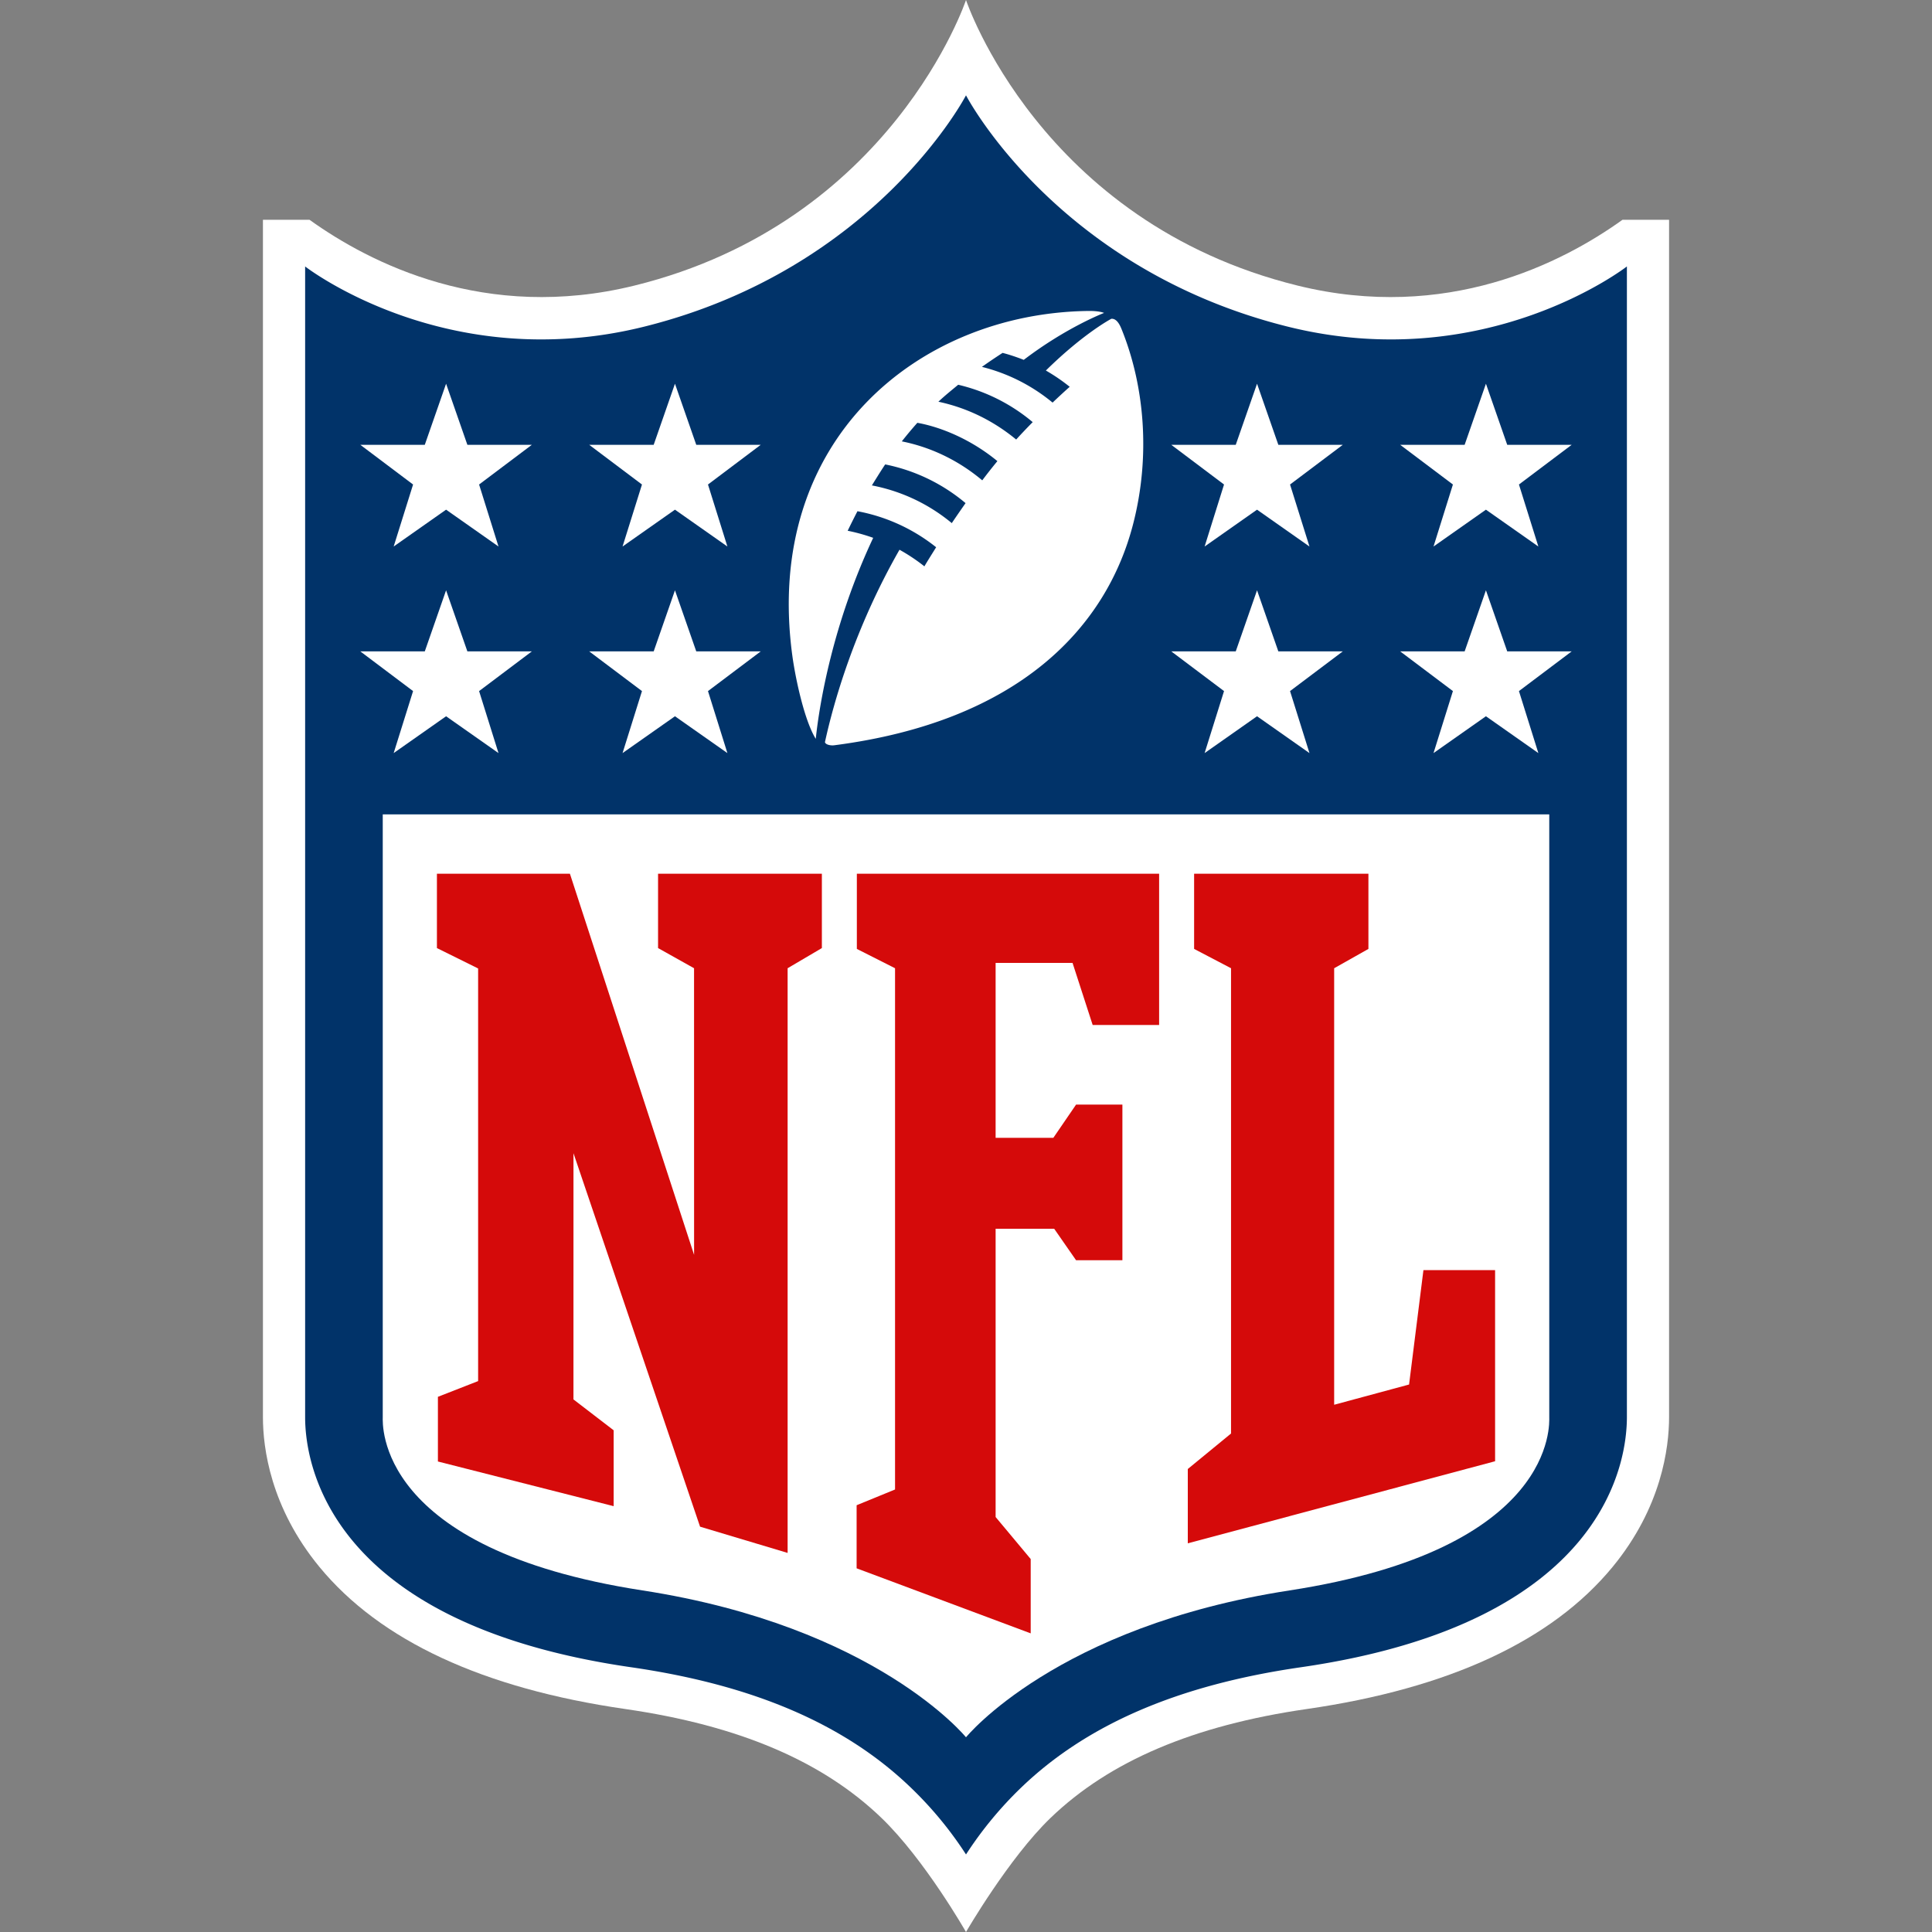 <svg xmlns="http://www.w3.org/2000/svg" width="200" height="200" xml:space="preserve"><rect width="100%" height="100%" fill="#808080" stroke="none"/><path fill="#FFF" d="M167.963 22.75c-6.259 4.49-18.23 10.61-33.632 6.815C107.64 22.99 100 0 100 0s-7.639 22.994-34.331 29.565C50.26 33.36 38.291 27.238 32.038 22.75h-4.819v123.974c.002 3.137.766 9.309 5.852 15.488 6.281 7.63 16.935 12.578 31.658 14.705 11.729 1.697 20.4 5.384 26.516 11.269C95.737 192.511 100 200 100 200s4.426-7.646 8.756-11.813c6.115-5.885 14.791-9.571 26.516-11.269 14.723-2.127 25.377-7.075 31.659-14.705 5.082-6.175 5.847-12.354 5.851-15.488V22.75h-4.819z"/><path fill="#013369" d="M168.414 27.584s-14.59 11.355-35.143 6.22C109.309 27.815 100 9.868 100 9.868s-9.308 17.947-33.271 23.936c-20.552 5.136-35.142-6.22-35.142-6.22v119.134c.003 4.049 1.695 21.243 33.768 25.878 12.663 1.833 22.122 5.903 28.918 12.443a38.792 38.792 0 0 1 5.728 6.933 39.066 39.066 0 0 1 5.721-6.933c6.804-6.54 16.263-10.61 28.926-12.443 32.07-4.635 33.762-21.829 33.768-25.878V27.584z"/><path fill="#FFF" d="M100 179.844s9.308-11.473 33.495-15.204c27.705-4.275 26.882-17.284 26.884-17.943V84.304H39.622v62.392c0 .656-.818 13.667 26.883 17.943C90.691 168.372 100 179.844 100 179.844z"/><g fill="#D50A0A"><path d="m71.852 129.904-.004-29.673-3.726-2.087V90.45H85.08v7.694l-3.546 2.087v60.527l-9.064-2.717-13.104-38.663-.002 25.489 4.161 3.196v7.855l-18.193-4.624v-6.696l4.163-1.628v-42.714l-4.265-2.112V90.45h13.768l12.854 39.454zM103.066 157.041l3.632 4.351v7.693l-18.021-6.733v-6.531l3.978-1.629v-53.96l-3.954-2V90.45h31.291v15.659h-6.878l-2.084-6.429h-7.964v18.106h5.977l2.352-3.438h4.796v16.112h-4.796l-2.264-3.258h-6.064v29.839zM122.96 159.765v-7.694l4.476-3.674v-48.166l-3.822-2V90.45h18.044v7.782l-3.546 2v45.188l7.754-2.095 1.487-11.843h7.418v19.785l-31.811 8.498z"/></g><path fill="#FFF" d="M42.761 71.54 37.3 67.431h6.674l2.204-6.323 2.204 6.323h6.674l-5.461 4.11 2.009 6.418-5.426-3.812-5.426 3.812 2.009-6.419zM66.456 71.54l-5.461-4.109h6.674l2.203-6.323 2.204 6.323h6.675l-5.461 4.11 2.009 6.418-5.427-3.812-5.426 3.812 2.01-6.419zM42.761 50.156 37.3 46.047h6.674l2.204-6.324 2.204 6.324h6.674l-5.461 4.109 2.009 6.418-5.426-3.813-5.426 3.813 2.009-6.418zM66.456 50.156l-5.461-4.109h6.674l2.203-6.324 2.204 6.324h6.675l-5.461 4.109 2.009 6.418-5.427-3.813-5.426 3.813 2.01-6.418z"/><g><path fill="#FFF" d="m159.25 77.959-5.427-3.813-5.426 3.813 2.008-6.419-5.46-4.11h6.674l2.204-6.323 2.203 6.323h6.674l-5.46 4.11 2.01 6.419zM135.555 77.959l-5.427-3.813-5.427 3.813 2.01-6.419-5.462-4.11h6.675l2.204-6.323 2.204 6.323h6.674l-5.462 4.11 2.011 6.419zM159.25 56.575l-5.427-3.813-5.426 3.813 2.008-6.419-5.46-4.11h6.674l2.204-6.323 2.203 6.323h6.674l-5.46 4.11 2.01 6.419zM135.555 56.575l-5.427-3.813-5.427 3.813 2.01-6.419-5.462-4.11h6.675l2.204-6.323 2.204 6.323h6.674l-5.462 4.11 2.011 6.419z"/></g><path fill="#FFF" d="M115.044 33.001s-2.829 1.474-6.776 5.356a18.95 18.95 0 0 1 2.467 1.684 73.924 73.924 0 0 0-1.772 1.636 18.47 18.47 0 0 0-7.315-3.698 58.412 58.412 0 0 1 2.14-1.448c1.114.284 2.19.722 2.19.722 4.459-3.394 8.315-4.858 8.315-4.858s-.446-.219-1.639-.204c-17.528.227-33.678 13.314-30.629 35.706.326 2.375 1.249 6.694 2.422 8.588.391-3.727 1.79-11.973 5.946-20.808-1.444-.518-2.643-.731-2.643-.731a78.874 78.874 0 0 1 1.014-2.025 18.496 18.496 0 0 1 8.145 3.73c-.565.912-.947 1.508-1.216 1.977a19 19 0 0 0-2.577-1.719c-4.67 8.165-6.838 15.871-7.717 19.916.048.249.557.378.966.325 19.207-2.486 28.199-12.283 30.935-22.9 1.8-6.965 1.211-14.248-1.199-20.187-.169-.418-.498-1.111-1.057-1.062zM98.529 54.153a18.334 18.334 0 0 0-8.271-3.903s.877-1.431 1.376-2.174a18.576 18.576 0 0 1 8.321 4.007c-.51.729-.994 1.427-1.426 2.07zm3.154-4.428c-2.316-1.945-5.134-3.396-8.327-4.034a40.5 40.5 0 0 1 1.608-1.921c2.437.433 5.562 1.717 8.286 3.965a52.882 52.882 0 0 0-1.567 1.99zm3.511-4.225c-2.431-2.001-5.156-3.297-8.052-3.914.701-.663 1.419-1.231 2.05-1.757a18.56 18.56 0 0 1 7.713 3.869 62.789 62.789 0 0 0-1.711 1.802z"/></svg>